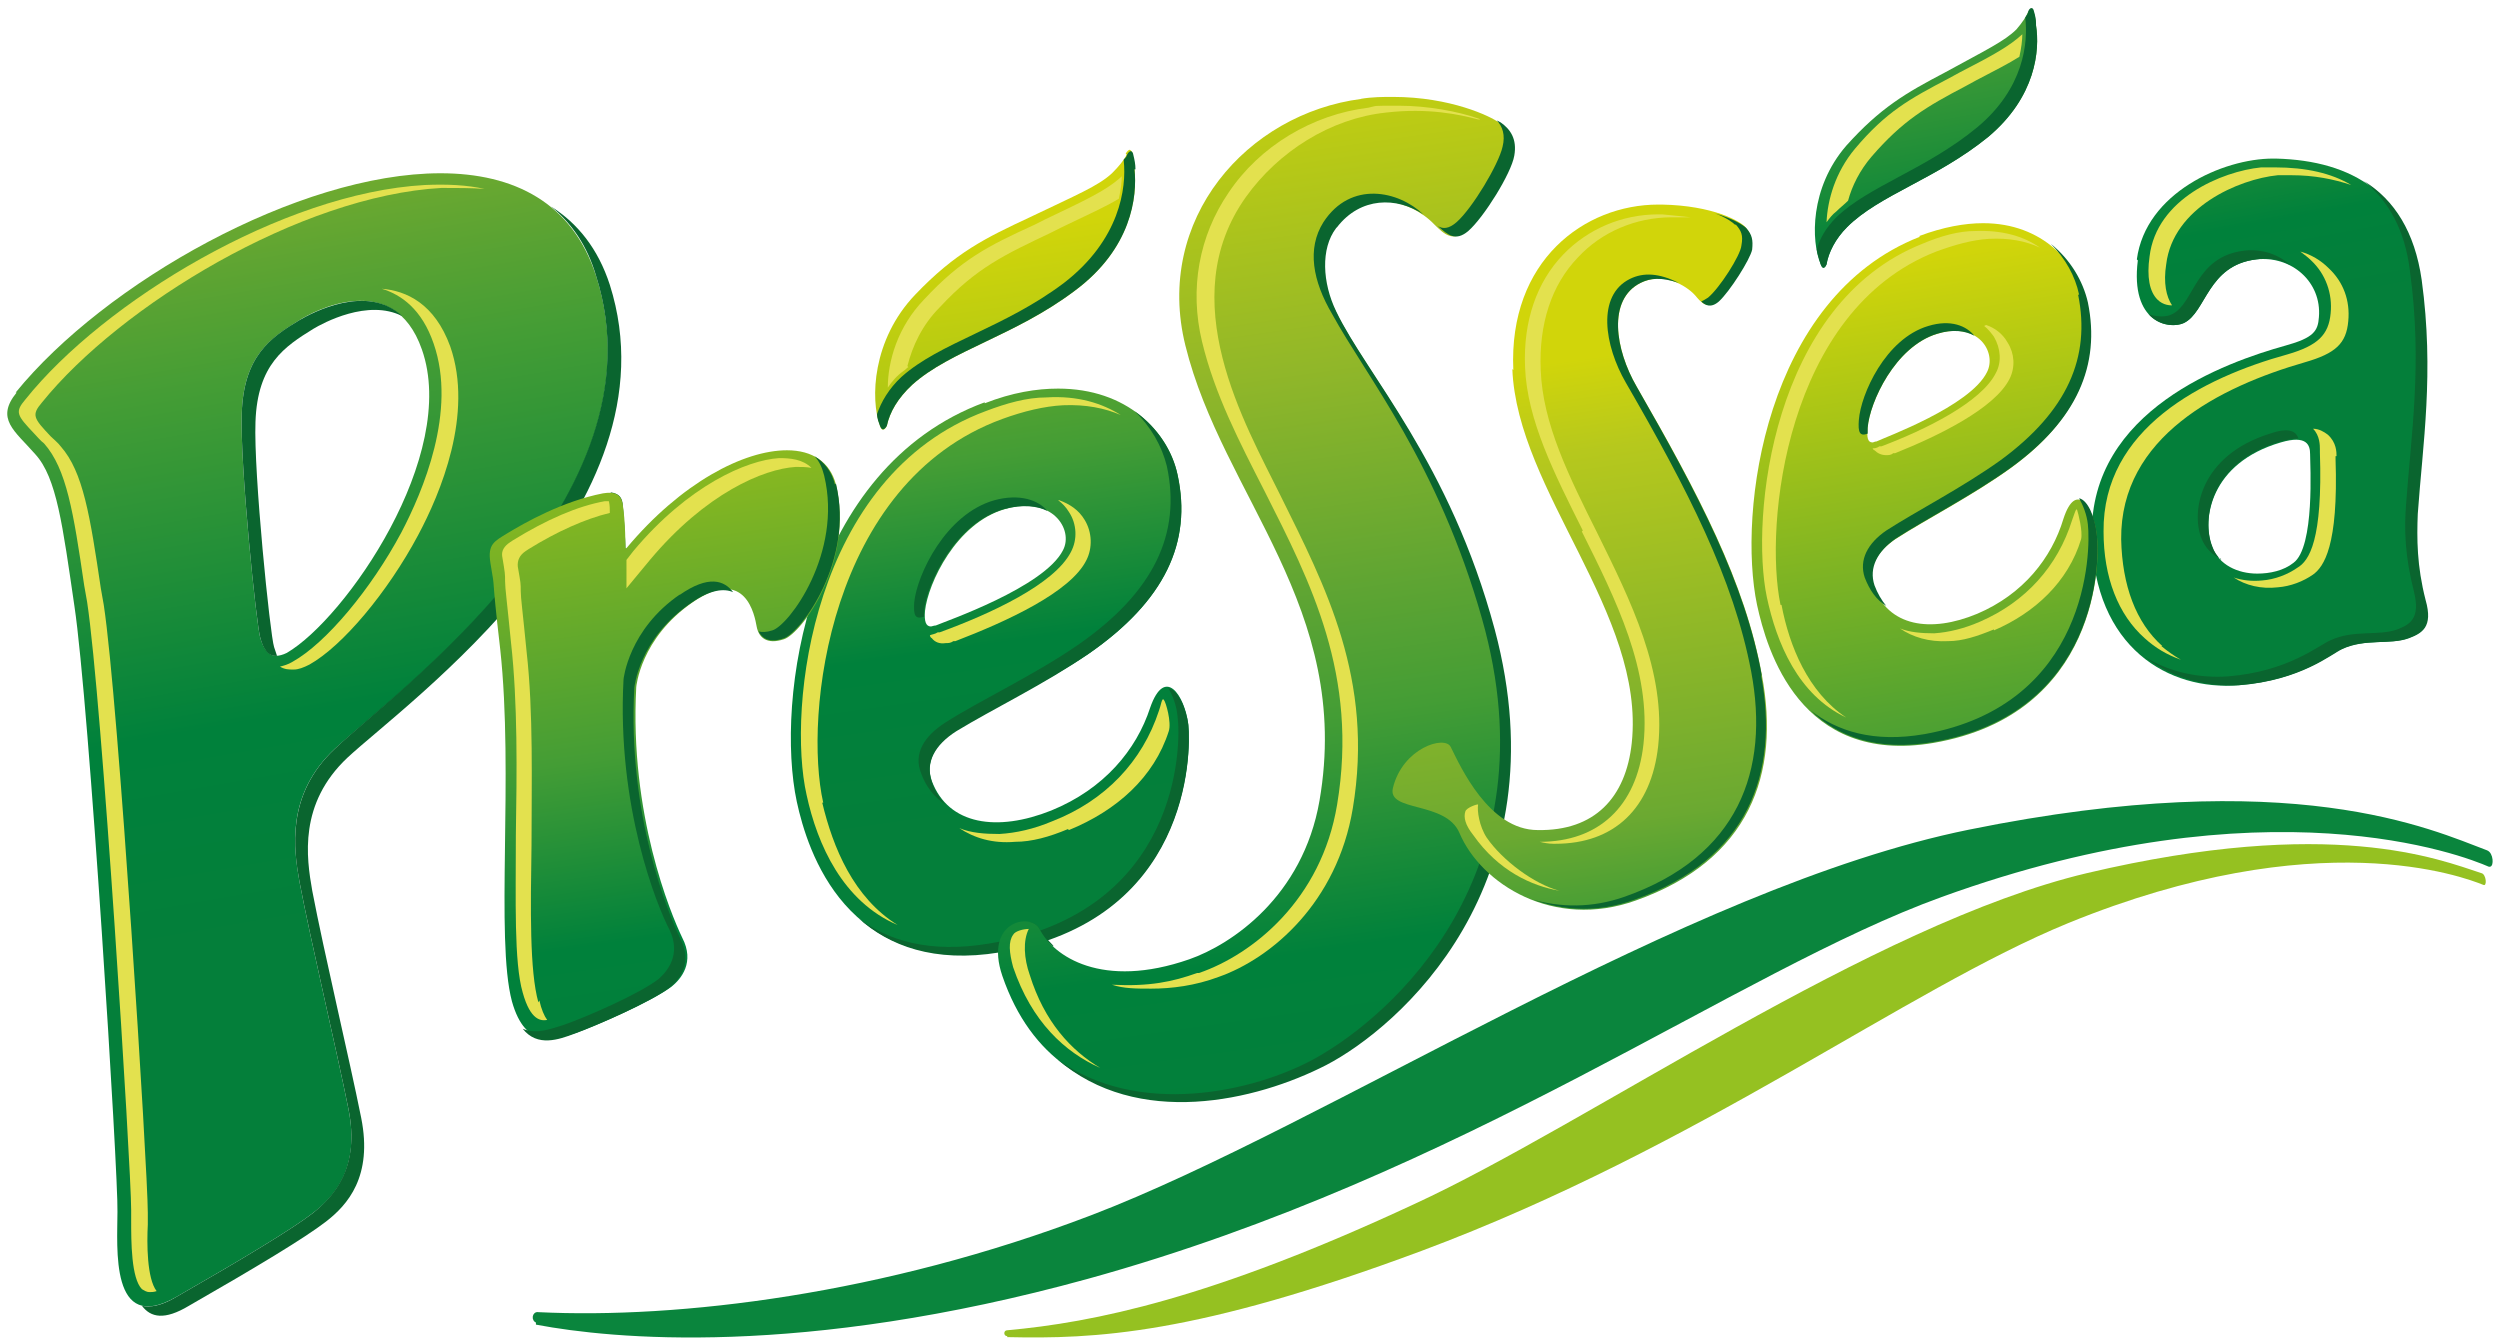 <?xml version="1.0" encoding="UTF-8"?>
<svg id="Calque_1" data-name="Calque 1" xmlns="http://www.w3.org/2000/svg" xmlns:xlink="http://www.w3.org/1999/xlink" version="1.1" viewBox="0 0 255.4 137.1">
  <defs>
    <style>
      .cls-1 {
        clip-path: url(#clippath);
      }

      .cls-2, .cls-3, .cls-4, .cls-5, .cls-6, .cls-7, .cls-8, .cls-9, .cls-10, .cls-11, .cls-12, .cls-13, .cls-14, .cls-15 {
        stroke-width: 0px;
      }

      .cls-2, .cls-16 {
        fill: none;
      }

      .cls-3 {
        fill: url(#Dégradé_sans_nom);
      }

      .cls-4 {
        fill: #0a652f;
      }

      .cls-16 {
        stroke: #0a853d;
        stroke-width: .3px;
      }

      .cls-5 {
        fill: #95c121;
      }

      .cls-6 {
        fill: #0a853d;
      }

      .cls-7 {
        fill: #e3e14e;
      }

      .cls-17 {
        clip-path: url(#clippath-1);
      }

      .cls-18 {
        clip-path: url(#clippath-4);
      }

      .cls-19 {
        clip-path: url(#clippath-3);
      }

      .cls-20 {
        clip-path: url(#clippath-2);
      }

      .cls-21 {
        clip-path: url(#clippath-7);
      }

      .cls-22 {
        clip-path: url(#clippath-8);
      }

      .cls-23 {
        clip-path: url(#clippath-6);
      }

      .cls-24 {
        clip-path: url(#clippath-5);
      }

      .cls-25 {
        clip-path: url(#clippath-9);
      }

      .cls-8 {
        fill: url(#Dégradé_sans_nom_8);
      }

      .cls-9 {
        fill: url(#Dégradé_sans_nom_9);
      }

      .cls-10 {
        fill: url(#Dégradé_sans_nom_6);
      }

      .cls-11 {
        fill: url(#Dégradé_sans_nom_7);
      }

      .cls-12 {
        fill: url(#Dégradé_sans_nom_4);
      }

      .cls-13 {
        fill: url(#Dégradé_sans_nom_5);
      }

      .cls-14 {
        fill: url(#Dégradé_sans_nom_2);
      }

      .cls-15 {
        fill: url(#Dégradé_sans_nom_3);
      }

      .cls-26 {
        clip-path: url(#clippath-20);
      }

      .cls-27 {
        clip-path: url(#clippath-21);
      }

      .cls-28 {
        clip-path: url(#clippath-24);
      }

      .cls-29 {
        clip-path: url(#clippath-23);
      }

      .cls-30 {
        clip-path: url(#clippath-22);
      }

      .cls-31 {
        clip-path: url(#clippath-25);
      }

      .cls-32 {
        clip-path: url(#clippath-44);
      }

      .cls-33 {
        clip-path: url(#clippath-45);
      }

      .cls-34 {
        clip-path: url(#clippath-40);
      }

      .cls-35 {
        clip-path: url(#clippath-42);
      }

      .cls-36 {
        clip-path: url(#clippath-41);
      }

      .cls-37 {
        clip-path: url(#clippath-47);
      }

      .cls-38 {
        clip-path: url(#clippath-43);
      }

      .cls-39 {
        clip-path: url(#clippath-46);
      }

      .cls-40 {
        clip-path: url(#clippath-48);
      }

      .cls-41 {
        clip-path: url(#clippath-49);
      }

      .cls-42 {
        clip-path: url(#clippath-27);
      }

      .cls-43 {
        clip-path: url(#clippath-28);
      }

      .cls-44 {
        clip-path: url(#clippath-26);
      }

      .cls-45 {
        clip-path: url(#clippath-29);
      }

      .cls-46 {
        clip-path: url(#clippath-34);
      }

      .cls-47 {
        clip-path: url(#clippath-35);
      }

      .cls-48 {
        clip-path: url(#clippath-36);
      }

      .cls-49 {
        clip-path: url(#clippath-37);
      }

      .cls-50 {
        clip-path: url(#clippath-39);
      }

      .cls-51 {
        clip-path: url(#clippath-33);
      }

      .cls-52 {
        clip-path: url(#clippath-32);
      }

      .cls-53 {
        clip-path: url(#clippath-30);
      }

      .cls-54 {
        clip-path: url(#clippath-38);
      }

      .cls-55 {
        clip-path: url(#clippath-31);
      }

      .cls-56 {
        clip-path: url(#clippath-50);
      }

      .cls-57 {
        clip-path: url(#clippath-51);
      }

      .cls-58 {
        clip-path: url(#clippath-14);
      }

      .cls-59 {
        clip-path: url(#clippath-13);
      }

      .cls-60 {
        clip-path: url(#clippath-12);
      }

      .cls-61 {
        clip-path: url(#clippath-10);
      }

      .cls-62 {
        clip-path: url(#clippath-15);
      }

      .cls-63 {
        clip-path: url(#clippath-17);
      }

      .cls-64 {
        clip-path: url(#clippath-16);
      }

      .cls-65 {
        clip-path: url(#clippath-19);
      }

      .cls-66 {
        clip-path: url(#clippath-11);
      }

      .cls-67 {
        clip-path: url(#clippath-18);
      }
    </style>
    <clipPath id="clippath">
      <path class="cls-2" d="M207.2,1.2c-.2.5-.6,1.1-1.2,1.8-1.2,1.2-3.1,2.1-7.3,4.4-4,2.1-6.6,3.6-10.1,7.5-3.7,4.3-3.6,9.7-2.6,12.1.3.8.6,0,.6,0,.2-1.2.9-2.6,2.1-3.8,3.3-3.3,9.1-4.9,14.4-9.2,4.9-4.1,5.3-8.9,4.9-11.4,0-.5-.1-.9-.2-1.2,0-.3-.2-.4-.3-.4s-.3.1-.4.4Z"/>
    </clipPath>
    <linearGradient id="Dégradé_sans_nom" data-name="Dégradé sans nom" x1="-977.5" y1="-182.4" x2="-977.1" y2="-182.4" gradientTransform="translate(3676.7 240651.7) rotate(78.6) scale(242.1)" gradientUnits="userSpaceOnUse">
      <stop offset="0" stop-color="#d1d50a"/>
      <stop offset=".7" stop-color="#449d35"/>
      <stop offset=".9" stop-color="#00813b"/>
      <stop offset="1" stop-color="#047f3a"/>
    </linearGradient>
    <clipPath id="clippath-1">
      <path class="cls-2" d="M226,55.9c-1.1-2.8-.2-8.6,7-10.7,2.7-.8,3,.3,3,1.2,0,1,.5,9.5-1.7,11.1-1,.8-2.4,1.1-3.7,1.1-2,0-3.9-.9-4.6-2.7M218.4,26.6c-.8,6.4,3.2,7.1,4.7,6.4,2.3-1.1,2.4-5.9,7.4-6.5,3.6-.4,6.7,2.3,6.4,5.9-.1,1.4-.5,2.1-3.4,2.9-6.1,1.7-20,6.6-19.8,19.4.2,11.5,7.9,15.9,15,15.3,6.3-.5,9.4-3.2,10.5-3.7,2.4-1.1,4.9-.4,6.8-1.1,1.3-.5,2.5-1.1,1.7-3.9-.9-3.5-.9-6.3-.8-8.8.5-7.1,1.7-14.4.4-23.9-1.2-8.7-6.9-12.2-14.8-12.4h-.3c-5.1,0-13,3.5-13.9,10.3Z"/>
    </clipPath>
    <linearGradient id="Dégradé_sans_nom_2" data-name="Dégradé sans nom 2" x1="-977.5" y1="-182.2" x2="-977.1" y2="-182.2" gradientTransform="translate(3748.9 240642) rotate(78.6) scale(242.1)" gradientUnits="userSpaceOnUse">
      <stop offset="0" stop-color="#d1d50a"/>
      <stop offset="0" stop-color="#c8d112"/>
      <stop offset=".3" stop-color="#b0c51f"/>
      <stop offset=".5" stop-color="#87b32b"/>
      <stop offset=".7" stop-color="#449d35"/>
      <stop offset=".9" stop-color="#00813b"/>
      <stop offset="1" stop-color="#047f3a"/>
    </linearGradient>
    <clipPath id="clippath-2">
      <path class="cls-2" d="M94.5,62.4c.3-2.8,3.2-9,8.2-10.4,4.8-1.4,7,2.1,5.9,4.2-1.9,3.8-12.1,7.3-13,7.7-.2,0-.4.1-.5.1-.5,0-.7-.5-.6-1.6M100.6,41.1c-18.2,6.7-21.4,30.5-19.2,40.8,1.1,5.1,5.1,17.8,20.7,15.3,19.4-3.2,19.6-20.2,19.3-23.2-.4-3-2.4-6-3.9-1.7-1.4,4.3-4.7,8.3-10.1,10.5-5.5,2.2-10.5,1.5-12.2-3-.7-2,.3-3.8,2.5-5.2,3.6-2.2,9-4.8,13.5-7.8,7.8-5.4,10.6-11.4,9.1-18.3-1-4.5-5.2-8.8-12.2-8.8-2.2,0-4.7.4-7.5,1.5Z"/>
    </clipPath>
    <linearGradient id="Dégradé_sans_nom_3" data-name="Dégradé sans nom 3" x1="-977.5" y1="-182.9" x2="-977.1" y2="-182.9" gradientTransform="translate(-7646 233266.3) rotate(81.3) scale(234.7)" gradientUnits="userSpaceOnUse">
      <stop offset="0" stop-color="#d1d50a"/>
      <stop offset=".6" stop-color="#449d35"/>
      <stop offset=".8" stop-color="#00813b"/>
      <stop offset="1" stop-color="#047f3a"/>
    </linearGradient>
    <clipPath id="clippath-3">
      <path class="cls-2" d="M115.1,15.8c-.3.6-.8,1.2-1.5,1.9-1.4,1.3-3.6,2.2-8.4,4.5-4.5,2.1-7.6,3.6-11.7,7.9-4.4,4.6-4.6,10.7-3.6,13.4.3.9.7,0,.7,0,.3-1.4,1.1-2.8,2.6-4.2,3.9-3.5,10.5-5,16.6-9.6,5.8-4.3,6.4-9.7,6.1-12.5,0-.5-.1-1-.2-1.4,0-.3-.2-.5-.3-.5s-.3.2-.4.4Z"/>
    </clipPath>
    <linearGradient id="Dégradé_sans_nom_4" data-name="Dégradé sans nom 4" x1="-977.5" y1="-183" x2="-977.1" y2="-183" gradientTransform="translate(-7643.7 233201) rotate(81.3) scale(234.6)" gradientUnits="userSpaceOnUse">
      <stop offset="0" stop-color="#d1d50a"/>
      <stop offset=".7" stop-color="#449d35"/>
      <stop offset=".9" stop-color="#00813b"/>
      <stop offset="1" stop-color="#047f3a"/>
    </linearGradient>
    <clipPath id="clippath-4">
      <path class="cls-2" d="M190.8,43.7c.2-2.6,2.8-8.3,7.1-9.6,4.2-1.3,6.1,1.9,5.1,3.9-1.7,3.5-10.5,6.7-11.3,7.1-.2,0-.3.1-.4.1-.5,0-.6-.5-.5-1.5M196.1,24.2c-15.8,6.2-18.6,28.1-16.6,37.6,1,4.6,4.4,16.4,18,14.1,16.9-2.9,17.1-18.6,16.7-21.3-.3-2.7-2.1-5.6-3.4-1.6-1.2,4-4.1,7.7-8.8,9.7-4.8,2-9.1,1.3-10.6-2.8-.6-1.8.3-3.5,2.2-4.8,3.1-2,7.8-4.4,11.7-7.2,6.8-4.9,9.2-10.5,7.9-16.9-.9-4.1-4.5-8.2-10.6-8.2-1.9,0-4.1.4-6.5,1.3Z"/>
    </clipPath>
    <linearGradient id="Dégradé_sans_nom_5" data-name="Dégradé sans nom 5" x1="-977.3" y1="-182.4" x2="-976.9" y2="-182.4" gradientTransform="translate(-6842.8 214853.6) rotate(81.3) scale(216.2)" gradientUnits="userSpaceOnUse">
      <stop offset="0" stop-color="#d1d50a"/>
      <stop offset=".6" stop-color="#449d35"/>
      <stop offset=".9" stop-color="#00813b"/>
      <stop offset="1" stop-color="#047f3a"/>
    </linearGradient>
    <clipPath id="clippath-5">
      <rect class="cls-2" x="-307.6" y="-139.5" width="872.3" height="490.6"/>
    </clipPath>
    <clipPath id="clippath-6">
      <rect class="cls-2" x="-307.6" y="-139.5" width="872.3" height="490.6"/>
    </clipPath>
    <clipPath id="clippath-7">
      <rect class="cls-2" x="-307.6" y="-139.5" width="872.3" height="490.6"/>
    </clipPath>
    <clipPath id="clippath-8">
      <rect class="cls-2" x="-307.6" y="-139.5" width="872.3" height="490.6"/>
    </clipPath>
    <clipPath id="clippath-9">
      <rect class="cls-2" x="-307.6" y="-139.5" width="872.3" height="490.6"/>
    </clipPath>
    <clipPath id="clippath-10">
      <rect class="cls-2" x="-307.6" y="-139.5" width="872.3" height="490.6"/>
    </clipPath>
    <clipPath id="clippath-11">
      <rect class="cls-2" x="-307.6" y="-139.5" width="872.3" height="490.6"/>
    </clipPath>
    <clipPath id="clippath-12">
      <rect class="cls-2" x="-307.6" y="-139.5" width="872.3" height="490.6"/>
    </clipPath>
    <clipPath id="clippath-13">
      <rect class="cls-2" x="-307.6" y="-139.5" width="872.3" height="490.6"/>
    </clipPath>
    <clipPath id="clippath-14">
      <rect class="cls-2" x="-307.6" y="-139.5" width="872.3" height="490.6"/>
    </clipPath>
    <clipPath id="clippath-15">
      <rect class="cls-2" x="-307.6" y="-139.5" width="872.3" height="490.6"/>
    </clipPath>
    <clipPath id="clippath-16">
      <rect class="cls-2" x="-307.6" y="-139.5" width="872.3" height="490.6"/>
    </clipPath>
    <clipPath id="clippath-17">
      <rect class="cls-2" x="-307.6" y="-139.5" width="872.3" height="490.6"/>
    </clipPath>
    <clipPath id="clippath-18">
      <rect class="cls-2" x="-307.6" y="-139.5" width="872.3" height="490.6"/>
    </clipPath>
    <clipPath id="clippath-19">
      <rect class="cls-2" x="-307.6" y="-139.5" width="872.3" height="490.6"/>
    </clipPath>
    <clipPath id="clippath-20">
      <rect class="cls-2" x="-307.6" y="-139.5" width="872.3" height="490.6"/>
    </clipPath>
    <clipPath id="clippath-21">
      <rect class="cls-2" x="-307.6" y="-139.5" width="872.3" height="490.6"/>
    </clipPath>
    <clipPath id="clippath-22">
      <rect class="cls-2" x="-307.6" y="-139.5" width="872.3" height="490.6"/>
    </clipPath>
    <clipPath id="clippath-23">
      <rect class="cls-2" x="-307.6" y="-139.5" width="872.3" height="490.6"/>
    </clipPath>
    <clipPath id="clippath-24">
      <rect class="cls-2" x="-307.6" y="-139.5" width="872.3" height="490.6"/>
    </clipPath>
    <clipPath id="clippath-25">
      <rect class="cls-2" x="-307.6" y="-139.5" width="872.3" height="490.6"/>
    </clipPath>
    <clipPath id="clippath-26">
      <rect class="cls-2" x="-307.6" y="-139.5" width="872.3" height="490.6"/>
    </clipPath>
    <clipPath id="clippath-27">
      <rect class="cls-2" x="-307.6" y="-139.5" width="872.3" height="490.6"/>
    </clipPath>
    <clipPath id="clippath-28">
      <rect class="cls-2" x="-307.6" y="-139.5" width="872.3" height="490.6"/>
    </clipPath>
    <clipPath id="clippath-29">
      <rect class="cls-2" x="-307.6" y="-139.5" width="872.3" height="490.6"/>
    </clipPath>
    <clipPath id="clippath-30">
      <rect class="cls-2" x="-307.6" y="-139.5" width="872.3" height="490.6"/>
    </clipPath>
    <clipPath id="clippath-31">
      <rect class="cls-2" x="-307.6" y="-139.5" width="872.3" height="490.6"/>
    </clipPath>
    <clipPath id="clippath-32">
      <path class="cls-2" d="M139.1,10.1c-11.7,1.5-21.2,12.3-18,25.2,3.8,15.4,17.1,26.8,13.7,46.5-1.7,9.8-9,14.7-13.3,16.2-8.9,3.1-13.9-.3-15.3-3.1-.9-1.7-5.7-.8-3.8,4.8,5.9,17.2,24.8,12.9,33,8.6,7.3-3.8,24.1-18,17-44.2-6.6-24.8-21-32-16.3-40.3,2.8-4.9,8-3.4,10.4-.9,1.1,1.1,1.9,1.8,3.3.7,1.6-1.4,4.4-5.9,4.7-7.7.4-1.7-.4-2.7-1.4-3.4-.8-.6-4.9-2.6-10.8-2.6-1,0-2.1,0-3.3.2Z"/>
    </clipPath>
    <linearGradient id="Dégradé_sans_nom_6" data-name="Dégradé sans nom 6" x1="-977.5" y1="-182.7" x2="-977" y2="-182.7" gradientTransform="translate(-7522.9 232078.4) rotate(81.3) scale(233.5)" gradientUnits="userSpaceOnUse">
      <stop offset="0" stop-color="#d1d50a"/>
      <stop offset=".3" stop-color="#91b729"/>
      <stop offset=".5" stop-color="#5da433"/>
      <stop offset=".6" stop-color="#449d35"/>
      <stop offset=".8" stop-color="#00813b"/>
      <stop offset="1" stop-color="#047f3a"/>
    </linearGradient>
    <clipPath id="clippath-33">
      <rect class="cls-2" x="-307.6" y="-139.5" width="872.3" height="490.6"/>
    </clipPath>
    <clipPath id="clippath-34">
      <rect class="cls-2" x="-307.6" y="-139.5" width="872.3" height="490.6"/>
    </clipPath>
    <clipPath id="clippath-35">
      <rect class="cls-2" x="-307.6" y="-139.5" width="872.3" height="490.6"/>
    </clipPath>
    <clipPath id="clippath-36">
      <rect class="cls-2" x="-307.6" y="-139.5" width="872.3" height="490.6"/>
    </clipPath>
    <clipPath id="clippath-37">
      <path class="cls-2" d="M154.5,37.7c.5,12.5,13.6,25,12.2,38.2-.6,5.6-3.8,9-9.6,8.9-5,0-7.9-6.5-8.9-8.5-.6-1.2-4.9.1-5.9,4.2-.6,2.5,5.4,1.3,6.8,4.6,2.2,5.2,9.6,9.9,18,6.9,11.6-4.1,14.8-12.9,12.9-23-1.7-9.5-6.5-18.6-12.8-29.5-2.2-3.8-3-8.9.4-10.6,2.7-1.3,5.1.7,5.6,1.3.5.6,1.2,1.5,2.3.5,1.1-1,3.2-4.3,3.4-5.3.1-1,0-1.5-.6-2.2-.5-.6-3.3-2.2-8.5-2.3-.1,0-.3,0-.4,0-7.5,0-15.3,5.7-14.8,16.9Z"/>
    </clipPath>
    <linearGradient id="Dégradé_sans_nom_7" data-name="Dégradé sans nom 7" x1="-977.5" y1="-182.7" x2="-977.1" y2="-182.7" gradientTransform="translate(-11994.6 233012) rotate(82.4) scale(234.6)" gradientUnits="userSpaceOnUse">
      <stop offset="0" stop-color="#d1d50a"/>
      <stop offset=".1" stop-color="#b6c81d"/>
      <stop offset=".5" stop-color="#6ba931"/>
      <stop offset=".6" stop-color="#449d35"/>
      <stop offset=".9" stop-color="#00813b"/>
      <stop offset="1" stop-color="#047f3a"/>
    </linearGradient>
    <clipPath id="clippath-38">
      <rect class="cls-2" x="-307.6" y="-139.5" width="872.3" height="490.6"/>
    </clipPath>
    <clipPath id="clippath-39">
      <rect class="cls-2" x="-307.6" y="-139.5" width="872.3" height="490.6"/>
    </clipPath>
    <clipPath id="clippath-40">
      <rect class="cls-2" x="-307.6" y="-139.5" width="872.3" height="490.6"/>
    </clipPath>
    <clipPath id="clippath-41">
      <rect class="cls-2" x="-307.6" y="-139.5" width="872.3" height="490.6"/>
    </clipPath>
    <clipPath id="clippath-42">
      <path class="cls-2" d="M26.6,65.2c-.4-1.2-2.1-17.8-1.9-23,.2-5.9,3-7.7,5.9-9.5,1.4-.9,9.6-5.3,12.5,3,3.8,10.8-7.8,27.5-13.8,31-.4.2-.8.3-1.1.3-.8,0-1.3-.8-1.6-1.8M1.7,40.1c-2.2,2.7-.2,3.9,1.9,6.3,2.2,2.4,2.8,7.3,4,15.5,1.5,9.9,4.5,58.3,4.4,61.9,0,3.6-.8,12.6,6,8.7,6.8-3.9,11.8-6.9,14-8.6,2.2-1.7,4.8-4.6,3.6-10.6s-3.8-16.9-5-23.2c-.6-3.4-1.4-8.9,3.6-13.6,5.9-5.5,34-25.6,26.7-48.3-2.4-7.5-8.4-10.5-15.9-10.5-14.5,0-34.3,11.2-43.4,22.4Z"/>
    </clipPath>
    <linearGradient id="Dégradé_sans_nom_8" data-name="Dégradé sans nom 8" x1="-977.8" y1="-183" x2="-977.4" y2="-183" gradientTransform="translate(-4928.9 283152.6) rotate(80.4) scale(284.7)" gradientUnits="userSpaceOnUse">
      <stop offset="0" stop-color="#d1d50a"/>
      <stop offset=".2" stop-color="#94b828"/>
      <stop offset=".4" stop-color="#5ea432"/>
      <stop offset=".5" stop-color="#449d35"/>
      <stop offset=".8" stop-color="#00813b"/>
      <stop offset="1" stop-color="#047f3a"/>
    </linearGradient>
    <clipPath id="clippath-43">
      <rect class="cls-2" x="-307.6" y="-139.5" width="872.3" height="490.6"/>
    </clipPath>
    <clipPath id="clippath-44">
      <rect class="cls-2" x="-307.6" y="-139.5" width="872.3" height="490.6"/>
    </clipPath>
    <clipPath id="clippath-45">
      <rect class="cls-2" x="-307.6" y="-139.5" width="872.3" height="490.6"/>
    </clipPath>
    <clipPath id="clippath-46">
      <rect class="cls-2" x="-307.6" y="-139.5" width="872.3" height="490.6"/>
    </clipPath>
    <clipPath id="clippath-47">
      <path class="cls-2" d="M63.9,56s0-2.8-.3-4.6c-.2-.9-.8-1.2-2-1-4.1.8-8,3-9.8,4.1-1.3.8-2,1.1-1.7,3,.6,3.5,0,.2,1,8.8,1.4,12.8-.5,29.6,1.2,36,1.4,5,4.4,3.9,6.6,3.2,2.2-.8,7.7-3.2,9.7-4.7,1-.8,2.4-2.5,1.1-5-1.2-2.5-5.4-12.6-4.7-25.6,0,0,.4-5,5.8-8.7,5.4-3.7,6.3,1.4,6.5,2.5.2,1.1,1,1.9,2.8,1.3s7.2-7.9,5.3-15.8c-.6-2.3-2.4-3.5-5-3.5-4.4,0-10.8,3.3-16.4,10Z"/>
    </clipPath>
    <linearGradient id="Dégradé_sans_nom_9" data-name="Dégradé sans nom 9" x1="-977.5" y1="-183.1" x2="-977.1" y2="-183.1" gradientTransform="translate(-7718.7 233203.1) rotate(81.3) scale(234.6)" gradientUnits="userSpaceOnUse">
      <stop offset="0" stop-color="#d1d50a"/>
      <stop offset=".6" stop-color="#449d35"/>
      <stop offset=".8" stop-color="#00813b"/>
      <stop offset="1" stop-color="#047f3a"/>
    </linearGradient>
    <clipPath id="clippath-48">
      <rect class="cls-2" x="-307.6" y="-139.5" width="872.3" height="490.6"/>
    </clipPath>
    <clipPath id="clippath-49">
      <rect class="cls-2" x="-307.6" y="-139.5" width="872.3" height="490.6"/>
    </clipPath>
    <clipPath id="clippath-50">
      <rect class="cls-2" x="-307.6" y="-139.5" width="872.3" height="490.6"/>
    </clipPath>
    <clipPath id="clippath-51">
      <rect class="cls-2" x="-307.6" y="-139.5" width="872.3" height="490.6"/>
    </clipPath>
  </defs>
  <g class="cls-1">
    <polygon class="cls-3" points="207.5 -3.7 213.6 26.6 185.8 32.2 179.7 1.9 207.5 -3.7"/>
  </g>
  <g class="cls-17">
    <polygon class="cls-14" points="247.3 9.4 259.2 68.5 214.9 77.4 203 18.4 247.3 9.4"/>
  </g>
  <g class="cls-20">
    <polygon class="cls-15" points="120.9 33.3 130.8 98.4 80.1 106.2 70.1 41 120.9 33.3"/>
  </g>
  <g class="cls-19">
    <polygon class="cls-12" points="115.7 11.4 120.6 43.7 89.6 48.5 84.6 16.1 115.7 11.4"/>
  </g>
  <g class="cls-18">
    <polygon class="cls-13" points="213.8 17.3 222.9 76.9 178.4 83.7 169.2 24.1 213.8 17.3"/>
  </g>
  <g>
    <g class="cls-24">
      <path class="cls-4" d="M208,2.4c0-.4-.1-.9-.2-1.2-.1-.6-.5-.4-.6,0,0,.2-.2.4-.3.6.3,2.5-.1,7.2-4.9,11.2-5.2,4.3-11.1,6-14.4,9.2-1.1,1.1-1.7,2.2-2,3.3.1.6.3,1.1.4,1.5.3.8.6,0,.6,0,.2-1.2.9-2.6,2.1-3.8,3.3-3.3,9.1-4.9,14.4-9.2,4.9-4.1,5.3-8.9,4.9-11.4"/>
    </g>
    <g class="cls-23">
      <path class="cls-4" d="M226.9,57.2c-.4-.4-.7-.8-.9-1.4-1.1-2.8-.2-8.6,7-10.7.8-.2,1.4-.3,1.8-.3-.2-.7-.9-1.2-2.9-.5-7.1,2.2-8.1,7.9-7,10.7.4,1,1.1,1.7,2,2.1"/>
    </g>
    <g class="cls-21">
      <path class="cls-4" d="M221.9,32.1c-.6.3-1.5.3-2.4,0,1.1,1.2,2.7,1.3,3.6.9,2.3-1.1,2.4-5.9,7.4-6.5,1.3-.2,2.5,0,3.5.6-1.2-1.1-2.9-1.7-4.7-1.5-5.1.6-5.1,5.4-7.4,6.5"/>
    </g>
    <g class="cls-22">
      <path class="cls-4" d="M247.4,28.6c-.7-4.9-2.8-8.2-5.9-10.1,2.5,2,4.2,5,4.7,9.2,1.3,9.5.1,16.8-.4,23.9-.2,2.5-.1,5.3.8,8.8.7,2.8-.4,3.4-1.7,3.9-1.9.7-4.4,0-6.8,1.1-1.2.5-4.3,3.2-10.5,3.7-2.9.2-5.9-.4-8.5-2,2.8,2.2,6.3,3.1,9.7,2.9,6.3-.5,9.4-3.2,10.5-3.7,2.4-1.1,4.9-.4,6.8-1.1,1.3-.5,2.5-1.1,1.7-3.9-.9-3.5-.9-6.3-.8-8.8.5-7.1,1.7-14.4.4-23.9"/>
    </g>
    <g class="cls-25">
      <path class="cls-6" d="M54.9,135c-.5-.1-.4-.9.1-.8,14.3.7,35.3-1.8,56.5-9.9,24.1-9.2,60.6-33.5,89.7-39.4,33-6.7,47.2,0,52.8,2.1.6.2.6,1.5.3,1.4-2.5-1.1-22.6-9-56,3.1-21,7.6-48.5,28.3-87.2,39-29.4,8.1-48.7,6.1-56.2,4.7"/>
    </g>
    <g class="cls-61">
      <path class="cls-16" d="M54.9,135c-.5-.1-.4-.9.1-.8,14.3.7,35.3-1.8,56.5-9.9,24.1-9.2,60.6-33.5,89.7-39.4,33-6.7,47.2,0,52.8,2.1.6.2.6,1.5.3,1.4-2.5-1.1-22.6-9-56,3.1-21,7.6-48.5,28.3-87.2,39-29.4,8.1-48.7,6.1-56.2,4.7Z"/>
    </g>
    <g class="cls-66">
      <path class="cls-5" d="M102.9,136.5c-.4,0-.4-.6,0-.6,8.8-.8,20.8-3.2,41.6-12.9,17.8-8.2,46.8-28.6,68.7-33.8,25-5.9,36-1.4,40.3,0,.5.1.6,1.4.2,1.2-2-.8-16.9-6.5-42.4,3.9-16.6,6.8-37.7,22.9-66.1,33.5-23.1,8.6-33.4,9-42.3,8.8"/>
    </g>
    <g class="cls-60">
      <path class="cls-4" d="M62.5,50.5c.3,1.8.3,6.8.3,6.8.4-.4.7-.8,1.1-1.2,0-.8-.2-3.9-.3-4.7-.1-.7-.5-1-1.2-1.1,0,0,0,.1,0,.2"/>
    </g>
    <g class="cls-59">
      <path class="cls-4" d="M119.3,70.2c.5.8.9,1.9,1,3,.4,3,.2,20-19.3,23.2-6,1-10.3-.3-13.3-2.6,3.1,2.8,7.7,4.6,14.4,3.5,19.4-3.2,19.6-20.2,19.3-23.2-.2-1.8-1.1-3.7-2.1-3.8"/>
    </g>
    <g class="cls-58">
      <path class="cls-4" d="M119.2,47.6c1.5,6.9-1.3,12.9-9.1,18.3-4.5,3.1-9.9,5.6-13.5,7.9-2.2,1.4-3.3,3.2-2.5,5.2.5,1.4,1.4,2.5,2.5,3.2-.6-.6-1.1-1.4-1.4-2.3-.7-2,.3-3.8,2.5-5.2,3.6-2.2,9-4.8,13.5-7.9,7.8-5.4,10.6-11.4,9.1-18.3-.5-2.4-2-4.8-4.4-6.5,1.7,1.6,2.8,3.6,3.3,5.6"/>
    </g>
    <g class="cls-62">
      <path class="cls-4" d="M94.4,63.1c0-.2,0-.4,0-.7.3-2.8,3.2-9,8.2-10.4,1.9-.5,3.4-.3,4.4.2-.9-1.1-2.8-1.8-5.4-1.1-5,1.4-7.9,7.6-8.2,10.4-.1,1.4.1,1.8,1,1.5"/>
    </g>
    <g class="cls-64">
      <path class="cls-4" d="M116,17.3c0-.5-.1-1-.2-1.4-.1-.7-.5-.5-.7,0,0,.1-.2.3-.3.4,0,0,0,0,0,.1.3,2.8-.4,8.1-6.1,12.5-6.1,4.6-12.7,6.1-16.6,9.6-1.3,1.2-2.1,2.6-2.5,3.8,0,.5.2.9.3,1.2.3.8.7,0,.7,0,.3-1.4,1.1-2.8,2.6-4.2,3.9-3.5,10.5-5,16.6-9.6,5.8-4.3,6.4-9.6,6.1-12.4"/>
    </g>
    <g class="cls-63">
      <path class="cls-4" d="M107.6,96.6c-.6-.6-1.1-1.2-1.4-1.7-.2-.4-.6-.6-1-.7.5.8,1.3,1.7,2.4,2.5"/>
    </g>
    <g class="cls-67">
      <path class="cls-7" d="M191.2,16c3.2-3.7,5.6-5.1,9.6-7.2l1.1-.6c1.9-1,3.3-1.7,4.4-2.4.2-.9.3-1.7.3-2.3-1.3,1.2-2.9,2.1-6.4,3.9l-1.1.6c-4,2.1-6.4,3.4-9.6,7.2-2,2.4-2.8,5.2-2.9,7.5.3-.4.6-.8,1-1.1.4-.4.8-.7,1.2-1.1.4-1.5,1.2-3.1,2.4-4.5"/>
    </g>
    <g class="cls-65">
      <path class="cls-7" d="M238.7,46.6c0-.4,0-1.4-.9-2.2-.4-.3-.9-.6-1.5-.6.7.7.7,1.7.7,2.1v.3c.3,9-1.1,11.1-2.3,11.8-1,.7-2.3,1.2-3.6,1.3-1,.1-2,0-2.9-.3,1.2.8,2.8,1.2,4.5,1,1.3-.1,2.6-.6,3.6-1.3,1.1-.8,2.6-2.9,2.3-11.8v-.3Z"/>
    </g>
    <g class="cls-26">
      <path class="cls-7" d="M220.9,66c-2.7-2.4-4.1-6.2-4.2-10.9-.1-10.5,10.1-15.6,18.8-18.1,3.1-.9,4.2-1.9,4.4-4.2.2-2.1-.5-4-2-5.4-.8-.8-1.8-1.4-2.9-1.7.4.3.8.6,1.1.9,1.5,1.4,2.2,3.4,2,5.4-.2,2.2-1.3,3.3-4.4,4.2-8.7,2.4-18.9,7.6-18.8,18.1,0,4.7,1.5,8.5,4.2,10.9,1.1,1,2.3,1.7,3.7,2.2-.7-.4-1.4-.9-2-1.4"/>
    </g>
    <g class="cls-27">
      <path class="cls-7" d="M221.9,31.2h0c-.6-.9-.9-2.3-.6-4.2.7-5.8,7.4-8.7,11.4-9.1.5,0,.9,0,1.4,0,2.3,0,4.3.4,6.1,1-2-1.2-4.6-1.8-7.8-1.8-.4,0-.9,0-1.4,0-4,.4-10.7,3.2-11.4,9.1-.3,2.1,0,3.6.8,4.4.6.6,1.3.6,1.6.6"/>
    </g>
    <g class="cls-30">
      <path class="cls-7" d="M108.1,51.1c.4.3.8.7,1.1,1.2.8,1.2.9,2.8.2,4.1-1.7,3.3-8.2,6.3-13.4,8.2h-.2c-.3.2-.6.2-.8.3h0c0,0,0,.2.2.3.3.4.8.6,1.4.5.3,0,.5,0,.8-.2h.2c5.2-2,11.8-5,13.4-8.3.6-1.2.6-2.8-.2-4.1-.6-1-1.5-1.6-2.6-2"/>
    </g>
    <g class="cls-29">
      <path class="cls-7" d="M109.2,84.8c4.9-2,8.7-5.4,10.2-10.1.3-.9-.3-3-.5-3.2-.2-.3-.3.6-.5,1.1-1.7,5.2-5.5,9.2-10.9,11.3-1.9.8-3.7,1.2-5.4,1.3-1.5,0-2.9-.1-4.1-.6,1.5,1,3.4,1.6,5.7,1.4,1.7,0,3.5-.5,5.4-1.3"/>
    </g>
    <g class="cls-28">
      <path class="cls-7" d="M84.1,82c-2-8.8.5-32.7,18.3-39.2,2.2-.8,4.3-1.3,6.2-1.4,2.3-.1,4.3.3,5.9,1-1.9-1.2-4.4-2-7.6-1.8-2,0-4.1.6-6.2,1.4-17.8,6.6-20.3,30.4-18.3,39.2,1.1,5.1,3.7,10.9,9.3,13.3-4.5-2.8-6.6-7.9-7.7-12.5"/>
    </g>
    <g class="cls-31">
      <path class="cls-7" d="M92.7,37.4c.5-2,1.5-4.2,3.3-6,3.8-4.1,6.7-5.4,11.3-7.6l1.2-.6c2.7-1.3,4.5-2.1,5.8-2.9.2-.9.3-1.7.3-2.3,0,0-.1.1-.2.2-1.5,1.3-3.4,2.2-7.6,4.2l-1.2.6c-4.6,2.1-7.4,3.5-11.2,7.6-2.7,2.8-3.7,6.3-3.7,9,.4-.6.9-1.2,1.6-1.7.2-.1.3-.3.5-.4"/>
    </g>
    <g class="cls-44">
      <path class="cls-4" d="M212.4,50.9c.4.7.8,1.7.9,2.7.3,2.7.1,18.4-16.7,21.4-5.2.9-8.9-.3-11.6-2.4,2.7,2.6,6.7,4.2,12.5,3.2,16.9-2.9,17.1-18.6,16.7-21.3-.2-1.7-.9-3.4-1.8-3.6"/>
    </g>
    <g class="cls-42">
      <path class="cls-4" d="M212.3,30.1c1.3,6.4-1.1,11.9-7.9,16.9-3.9,2.8-8.6,5.2-11.7,7.2-1.9,1.3-2.8,3-2.2,4.8.5,1.3,1.2,2.3,2.2,2.9-.5-.6-.9-1.3-1.2-2.1-.6-1.8.3-3.5,2.2-4.8,3.1-2,7.8-4.4,11.7-7.2,6.8-4.9,9.2-10.5,7.9-16.9-.5-2.2-1.8-4.4-3.8-6,1.5,1.5,2.5,3.3,2.9,5.2"/>
    </g>
    <g class="cls-43">
      <path class="cls-4" d="M190.8,44.4c0-.2,0-.4,0-.7.2-2.6,2.8-8.3,7.1-9.6,1.6-.5,2.9-.3,3.8.2-.8-1-2.4-1.7-4.7-1-4.4,1.3-6.9,7-7.1,9.6-.1,1.3.1,1.7.9,1.4"/>
    </g>
    <g class="cls-45">
      <path class="cls-7" d="M202.7,33.3c.4.3.7.7,1,1.1.7,1.2.8,2.6.2,3.7-1.5,3-7.2,5.8-11.7,7.5h-.2c-.3.2-.5.2-.7.2h0c0,0,.1.2.2.2.3.3.7.5,1.2.5.2,0,.5,0,.7-.2h.2c4.5-1.8,10.2-4.6,11.7-7.6.6-1.2.5-2.6-.2-3.7-.5-.9-1.3-1.5-2.2-1.8"/>
    </g>
    <g class="cls-53">
      <path class="cls-7" d="M203.7,64.4c4.2-1.8,7.6-5,8.9-9.3.2-.8-.3-2.7-.4-3s-.3.5-.5,1c-1.5,4.8-4.8,8.4-9.4,10.4-1.6.7-3.2,1.1-4.7,1.2-1.3,0-2.5-.1-3.5-.5,1.3.9,3,1.4,4.9,1.3,1.5,0,3-.5,4.7-1.2"/>
    </g>
    <g class="cls-55">
      <path class="cls-7" d="M181.9,61.8c-1.7-8.1.5-30.1,15.9-36.1,1.9-.7,3.7-1.2,5.4-1.3,2-.1,3.7.2,5.2.9-1.7-1.2-3.9-1.8-6.6-1.7-1.7,0-3.5.5-5.4,1.3-15.4,6.1-17.6,28-15.9,36.1,1,4.7,3.2,10,8.1,12.3-3.9-2.6-5.8-7.3-6.6-11.5"/>
    </g>
  </g>
  <g class="cls-52">
    <polygon class="cls-10" points="158.2 1 175.6 114.5 101.9 125.7 84.5 12.3 158.2 1"/>
  </g>
  <g>
    <g class="cls-51">
      <path class="cls-4" d="M153.3,12.5c0,0-.2-.1-.4-.2.6.6.9,1.5.6,2.7-.4,1.8-3.1,6.3-4.7,7.7-.8.7-1.4.7-1.9.4,1,.9,1.8,1.6,3.1.5,1.6-1.4,4.4-5.9,4.7-7.7.3-1.7-.4-2.7-1.4-3.4"/>
    </g>
    <g class="cls-46">
      <path class="cls-4" d="M136.6,23.2c2.4-3.1,6.1-3.1,8.8-1.3-2.5-2.4-7.4-3.5-10.2.8-1.7,2.7-1.1,6,.9,9.4,3.5,6.4,10.8,15.2,15.3,31.1,7.4,26.1-9.3,40.6-17,44.9-6.3,3.5-18.2,6.1-26.4.1,8.2,7.1,20.3,4.3,27.5.6,7.3-3.8,24.2-18.3,17.2-44.5-4.6-17.1-13.1-26-16.2-32.5-1.4-2.9-1.6-6.4,0-8.5"/>
    </g>
    <g class="cls-47">
      <path class="cls-7" d="M105.2,99.6c-.6-1.7-.7-3.5-.1-4.7-.5,0-1.4.2-1.6.6-.5.7-.4,1.8,0,3.3,1.9,5.6,5.3,8.7,8.9,10.3-3-1.8-5.7-4.7-7.2-9.5"/>
    </g>
    <g class="cls-48">
      <path class="cls-7" d="M122.3,99.4c-2.5.9-4.9,1.4-8.7,1.2,1.2.4,2.5.4,4,.4,2.1,0,4.5-.3,6.9-1.2,5.4-1.9,12.1-7.6,13.7-17.2,2.2-13.2-2.8-22.7-7.4-32-3.6-7.3-11-20-3.5-30.5,3.3-4.6,8.6-8,14.3-8.6,4.3-.5,7.5.2,9.4.7.3,0,.3,0,0-.1-2-.7-5.1-1.3-8.1-1.3s-2.1,0-3.1.2c-5.7.7-11.1,3.9-14.3,8.7-3,4.4-4,9.8-2.7,15.2,1.3,5.4,3.8,10.2,6.4,15.3,4.7,9.3,9.6,18.8,7.4,32-1.6,9.7-8.6,15.3-14.1,17.2"/>
    </g>
  </g>
  <g class="cls-49">
    <polygon class="cls-11" points="181.1 15.6 191.5 93.7 142.4 100.2 132 22.2 181.1 15.6"/>
  </g>
  <g>
    <g class="cls-54">
      <path class="cls-7" d="M161.6,54.3c3.5,7,7.1,14.2,6.3,21.7-.7,6.4-4.6,10-10.6,10h0c.4.1.9.2,1.4.2h.2c6,0,9.8-3.6,10.5-10,.8-7.6-2.8-14.8-6.2-21.7-2.9-5.8-5.6-11.2-5.8-16.7-.2-4.7,1.1-8.7,3.8-11.5,2.4-2.6,5.9-4.1,9.6-4.1s.3,0,.4,0c.5,0,1,0,1.5,0-.9-.1-1.8-.2-2.9-.3-.1,0-.3,0-.4,0-3.7,0-7.2,1.5-9.7,4.1-2.7,2.8-4.1,6.8-3.9,11.5.2,5.4,3,10.9,5.9,16.7"/>
    </g>
    <g class="cls-50">
      <path class="cls-7" d="M151.9,85.6c-.8-1.2-1-2.8-.9-3.4,0-.1-1.2.3-1.3.7-.2.6,0,1.4.8,2.4,2.6,3.7,6,5.2,8.8,5.7-2.6-.7-5.8-3.1-7.4-5.4"/>
    </g>
    <g class="cls-34">
      <path class="cls-4" d="M180,69.1c-1.7-9.5-6.5-18.6-12.8-29.6-2.2-3.8-3-8.9.4-10.6,1-.5,2.1-.6,3.9,0-2-1-3.6-1.1-5-.4-3.4,1.7-2.6,6.8-.4,10.6,6.3,10.9,11,20,12.8,29.5,1.9,10.1-1.3,18.9-12.9,23-3.4,1.2-6.6,1.1-9.4.3,3,1.1,6.6,1.4,10.4,0,11.6-4.1,14.8-12.9,12.9-23"/>
    </g>
    <g class="cls-36">
      <path class="cls-4" d="M177.3,22.9c.6.7.8,1.1.6,2.2-.1,1-2.2,4.3-3.4,5.3-.3.2-.5.3-.7.4.4.4,1,.7,1.8,0,1.1-1,3.2-4.3,3.4-5.3.1-1,0-1.5-.6-2.2-.3-.3-1.4-1-3.2-1.5,1.1.4,1.8.9,2.1,1.2"/>
    </g>
  </g>
  <g class="cls-35">
    <polygon class="cls-8" points="66.3 6.4 87.7 133.1 1.4 147.7 -20 21 66.3 6.4"/>
  </g>
  <g>
    <g class="cls-38">
      <path class="cls-7" d="M42.7,54.7c2.3-4.3,5.7-12.4,3.3-19.3-1.6-4.4-4.5-5.7-7-5.9,2,.6,4.1,2.1,5.3,5.6,2.4,6.9-1.1,15.1-3.3,19.3-3.1,5.8-7.7,11.3-11.1,13.2-.5.3-.9.4-1.3.5.5.3.9.3,1.4.3.5,0,1-.2,1.6-.5,3.4-1.9,8-7.4,11.1-13.2"/>
    </g>
    <g class="cls-32">
      <path class="cls-7" d="M15.1,125c0-.4,0-.8,0-1.1,0-4.3-3-52.3-4.5-62.1l-.3-1.7c-1.1-7.4-1.8-11.9-4.1-14.5-.3-.4-.7-.7-1-1-1.8-1.9-2-2.2-.9-3.5,8-9.9,26.4-21.1,40.8-21.9,1.6,0,3.1,0,4.4.1-1.8-.4-3.8-.5-6.1-.4-14.5.8-32.8,11.9-40.8,21.9-1.1,1.3-.9,1.6.9,3.5.3.3.6.7,1,1,2.3,2.6,3,7,4.1,14.5l.3,1.7c1.5,9.8,4.5,57.8,4.5,62.1s0,.7,0,1.1c0,2.1,0,5.9,1.1,7,.2.1.4.3.8.3h0c.2,0,.4,0,.7-.1-1-1.3-1-4.9-.9-6.8"/>
    </g>
    <g class="cls-33">
      <path class="cls-4" d="M30.6,32.7c-3,1.8-5.7,3.7-5.9,9.5-.2,5.2,1.5,21.8,1.9,23,.3,1.1.8,1.9,1.7,1.8-.1-.3-.2-.6-.3-.9-.4-1.2-2.1-17.8-1.9-23,.2-5.9,3-7.7,5.9-9.5,1-.6,5.6-3.1,9.1-1.3-3.6-3.4-9.3-.3-10.5.4"/>
    </g>
    <g class="cls-39">
      <path class="cls-4" d="M62.3,29.1c-1.2-3.7-3.3-6.3-6-8,2.1,1.7,3.7,4,4.6,7.1,7.2,22.7-20.9,42.7-26.7,48.3-5,4.7-4.2,10.3-3.6,13.6,1.2,6.3,3.8,17.2,5,23.2s-1.5,8.9-3.6,10.6c-2.2,1.7-7.2,4.7-14,8.6-1.5.9-2.7,1.1-3.5.9.9,1.2,2.3,1.5,4.8,0,6.8-3.9,11.8-6.9,14-8.6s4.8-4.6,3.6-10.6-3.8-16.9-5-23.2c-.6-3.4-1.4-8.9,3.6-13.6,5.9-5.5,34-25.6,26.8-48.3"/>
    </g>
  </g>
  <g class="cls-37">
    <polygon class="cls-9" points="86.3 40.4 96.4 106 50.6 113 40.5 47.4 86.3 40.4"/>
  </g>
  <g>
    <g class="cls-40">
      <path class="cls-7" d="M64,60.1l2.4-2.9c5.7-6.8,11.6-9.3,14.9-9.5.5,0,1.1,0,1.6.1-.9-.9-2.2-1-3.3-1-3.3.2-9.3,2.8-14.9,9.5l-.7.9v2.9Z"/>
    </g>
    <g class="cls-41">
      <path class="cls-7" d="M55,102.4c-.9-3.2-.8-9.5-.7-16.1,0-6.3.2-13.5-.5-19.7-.4-4.1-.6-5.5-.6-6.2,0-.8,0-.8-.3-2.5h0q-.1-1,.8-1.6l.3-.2c2.9-1.8,5.8-3.1,8.3-3.7,0-.4,0-.8-.1-1.2h0c-.1,0-.2,0-.4,0-2.8.5-6,1.9-9.4,4l-.3.2q-.9.6-.8,1.4h0c.3,1.8.3,1.8.3,2.6,0,.7.2,2.1.6,6.2.7,6.2.6,13.4.5,19.7,0,6.7-.2,13,.7,16.1.8,2.9,1.9,2.9,2.5,2.8-.3-.4-.6-1.1-.8-2"/>
    </g>
    <g class="cls-56">
      <path class="cls-4" d="M69.5,60.7c-5.3,3.6-5.8,8.7-5.8,8.7-.7,13,3.4,23.1,4.7,25.6,1.2,2.5-.2,4.2-1.1,5-1.9,1.5-7.4,3.9-9.7,4.7-1.3.4-2.8,1-4.2.4,1.5,1.9,3.7,1.1,5.3.5,2.2-.8,7.7-3.2,9.7-4.7,1-.8,2.4-2.5,1.1-5-1.2-2.5-5.4-12.6-4.7-25.6,0,0,.4-5,5.8-8.7,2-1.4,3.4-1.5,4.3-1.1-.9-1.2-2.5-1.8-5.5.3"/>
    </g>
    <g class="cls-57">
      <path class="cls-4" d="M85.3,49.5c-.3-1.3-1.1-2.3-2.1-2.9.5.5.8,1.2,1,2,1.9,7.9-3.6,15.3-5.3,15.8-.6.2-1.1.2-1.4.1.4.8,1.2,1.2,2.6.7,1.7-.6,7.2-7.9,5.3-15.8"/>
    </g>
  </g>
</svg>